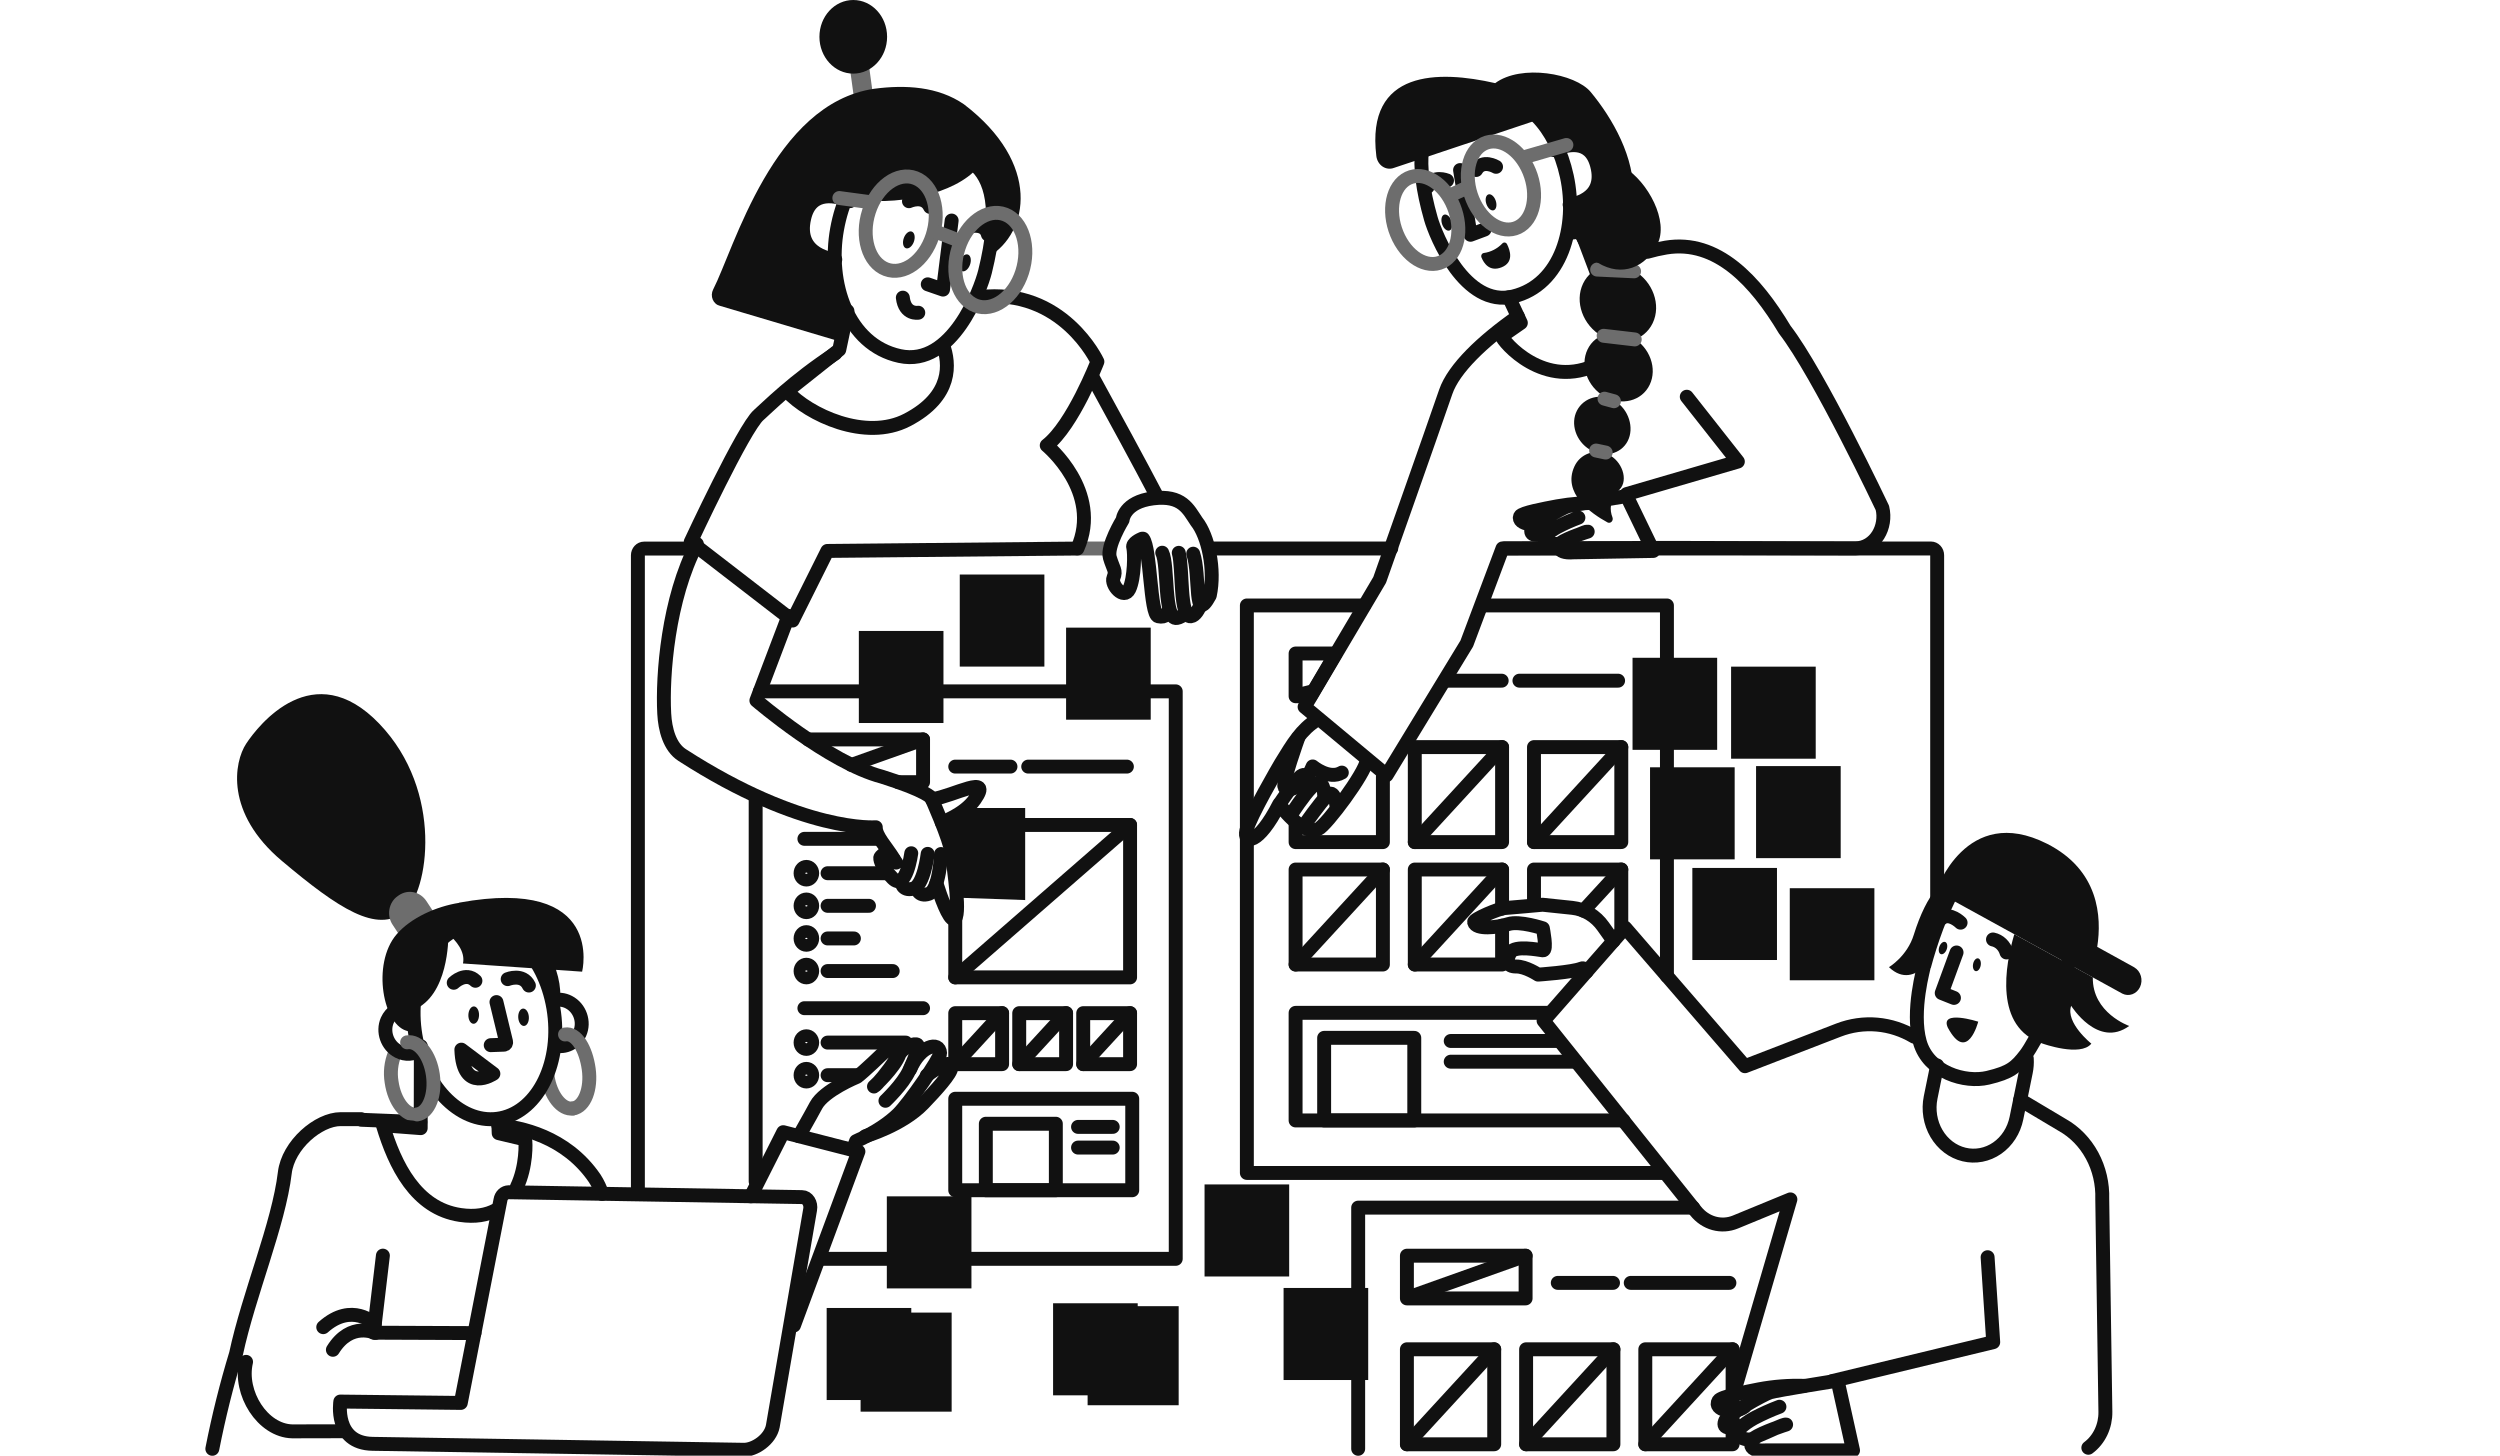 <svg width="395" height="230" viewBox="0 0 395 230" fill="none" xmlns="http://www.w3.org/2000/svg">
<g clip-path="url(#clip0_3302_17245)">
<g clip-path="url(#clip1_3302_17245)">
<path d="M237.756 86.661H305.095C305.223 86.661 305.35 86.688 305.469 86.742C305.587 86.795 305.695 86.873 305.786 86.972C305.876 87.07 305.948 87.188 305.997 87.316C306.046 87.445 306.072 87.583 306.072 87.723V142.948" stroke="#111111" stroke-width="2.2" stroke-linecap="round" stroke-linejoin="round"/>
<path d="M191.255 86.661H219.814" stroke="#111111" stroke-width="2.2" stroke-linecap="round" stroke-linejoin="round"/>
<path d="M170.247 86.661H175.129" stroke="#6D6D6D" stroke-width="2.2" stroke-linecap="round" stroke-linejoin="round"/>
<path d="M100.787 188.638V87.739C100.787 87.457 100.89 87.187 101.073 86.987C101.256 86.788 101.505 86.676 101.764 86.676H109.748" stroke="#111111" stroke-width="2.2" stroke-linecap="round" stroke-linejoin="round"/>
<path d="M262.63 185.325H197.005V95.663H215.528" stroke="#111111" stroke-width="2.2" stroke-linecap="round" stroke-linejoin="round"/>
<path d="M234.564 95.663H263.376V154.21" stroke="#111111" stroke-width="2.2" stroke-linecap="round" stroke-linejoin="round"/>
<path d="M207.069 110.005H204.704V103.255H211.038L207.069 110.005Z" stroke="#111111" stroke-width="2.2" stroke-linecap="round" stroke-linejoin="round"/>
<path d="M205.018 109.82L207.204 109.281" stroke="#111111" stroke-width="2.2" stroke-linecap="round" stroke-linejoin="round"/>
<path d="M218.498 137.386H204.704V152.392H218.498V137.386Z" stroke="#111111" stroke-width="2.2" stroke-linecap="round" stroke-linejoin="round"/>
<path d="M218.498 137.386L204.704 152.392" stroke="#111111" stroke-width="2.2" stroke-linecap="round" stroke-linejoin="round"/>
<path d="M237.33 146.257V152.392H223.536V137.386H237.33V143.552" stroke="#111111" stroke-width="2.2" stroke-linecap="round" stroke-linejoin="round"/>
<path d="M237.33 137.386L223.536 152.392" stroke="#111111" stroke-width="2.2" stroke-linecap="round" stroke-linejoin="round"/>
<path d="M242.37 142.948V137.386H256.164V146.793" stroke="#111111" stroke-width="2.2" stroke-linecap="round" stroke-linejoin="round"/>
<path d="M256.164 137.386L250.19 143.885" stroke="#111111" stroke-width="2.2" stroke-linecap="round" stroke-linejoin="round"/>
<path d="M218.498 122.727V133.052H204.704V130.398" stroke="#111111" stroke-width="2.2" stroke-linecap="round" stroke-linejoin="round"/>
<path d="M237.33 118.042H223.536V133.049H237.33V118.042Z" stroke="#111111" stroke-width="2.2" stroke-linecap="round" stroke-linejoin="round"/>
<path d="M237.33 118.042L223.536 133.052" stroke="#111111" stroke-width="2.2" stroke-linecap="round" stroke-linejoin="round"/>
<path d="M256.164 118.042H242.37V133.049H256.164V118.042Z" stroke="#111111" stroke-width="2.2" stroke-linecap="round" stroke-linejoin="round"/>
<path d="M256.164 118.042L242.37 133.052" stroke="#111111" stroke-width="2.2" stroke-linecap="round" stroke-linejoin="round"/>
<path d="M223.455 163.98H209.215V177.031H223.455V163.98Z" stroke="#111111" stroke-width="2.2" stroke-linecap="round" stroke-linejoin="round"/>
<path d="M256.507 177.031H204.704V160.032H244.64" stroke="#111111" stroke-width="2.2" stroke-linecap="round" stroke-linejoin="round"/>
<path d="M229.213 164.475H246.057" stroke="#111111" stroke-width="2.2" stroke-linecap="round" stroke-linejoin="round"/>
<path d="M229.213 167.747H248.969" stroke="#111111" stroke-width="2.2" stroke-linecap="round" stroke-linejoin="round"/>
<path d="M228.542 107.548H237.266" stroke="#111111" stroke-width="2.2" stroke-linecap="round" stroke-linejoin="round"/>
<path d="M240.069 107.548H255.66" stroke="#111111" stroke-width="2.2" stroke-linecap="round" stroke-linejoin="round"/>
<path d="M214.592 228.91V190.806H267.51" stroke="#111111" stroke-width="2.2" stroke-linecap="round" stroke-linejoin="round"/>
<path d="M241.045 198.402H222.292V205.148H241.045V198.402Z" stroke="#111111" stroke-width="2.2" stroke-linecap="round" stroke-linejoin="round"/>
<path d="M222.608 204.967L241.043 198.402" stroke="#111111" stroke-width="2.2" stroke-linecap="round" stroke-linejoin="round"/>
<path d="M236.085 213.189H222.292V228.195H236.085V213.189Z" stroke="#111111" stroke-width="2.2" stroke-linecap="round" stroke-linejoin="round"/>
<path d="M236.085 213.189L222.292 228.195" stroke="#111111" stroke-width="2.2" stroke-linecap="round" stroke-linejoin="round"/>
<path d="M254.92 213.189H241.126V228.195H254.92V213.189Z" stroke="#111111" stroke-width="2.2" stroke-linecap="round" stroke-linejoin="round"/>
<path d="M254.92 213.189L241.126 228.195" stroke="#111111" stroke-width="2.2" stroke-linecap="round" stroke-linejoin="round"/>
<path d="M273.751 213.189H259.958V228.195H273.751V213.189Z" stroke="#111111" stroke-width="2.2" stroke-linecap="round" stroke-linejoin="round"/>
<path d="M273.751 213.189L259.958 228.195" stroke="#111111" stroke-width="2.2" stroke-linecap="round" stroke-linejoin="round"/>
<path d="M246.129 202.695H254.856" stroke="#111111" stroke-width="2.2" stroke-linecap="round" stroke-linejoin="round"/>
<path d="M257.656 202.695H273.248" stroke="#111111" stroke-width="2.2" stroke-linecap="round" stroke-linejoin="round"/>
<path d="M120.057 109.234H185.766V198.897H129.956" stroke="#111111" stroke-width="2.2" stroke-linecap="round" stroke-linejoin="round"/>
<path d="M119.394 186.673V126.024" stroke="#111111" stroke-width="2.2" stroke-linecap="round" stroke-linejoin="round"/>
<path d="M127.707 116.83H145.844V123.577H141.927" stroke="#111111" stroke-width="2.2" stroke-linecap="round" stroke-linejoin="round"/>
<path d="M134.533 120.857L145.844 116.83" stroke="#111111" stroke-width="2.2" stroke-linecap="round" stroke-linejoin="round"/>
<path d="M127.093 132.535H138.868" stroke="#111111" stroke-width="2.2" stroke-linecap="round" stroke-linejoin="round"/>
<path d="M127.407 138.968C127.915 138.968 128.326 138.521 128.326 137.969C128.326 137.417 127.915 136.969 127.407 136.969C126.9 136.969 126.488 137.417 126.488 137.969C126.488 138.521 126.9 138.968 127.407 138.968Z" stroke="#111111" stroke-width="2.2" stroke-linecap="round" stroke-linejoin="round"/>
<path d="M127.407 144.12C127.915 144.12 128.326 143.672 128.326 143.12C128.326 142.568 127.915 142.121 127.407 142.121C126.9 142.121 126.488 142.568 126.488 143.12C126.488 143.672 126.9 144.12 127.407 144.12Z" stroke="#111111" stroke-width="2.2" stroke-linecap="round" stroke-linejoin="round"/>
<path d="M127.407 149.275C127.915 149.275 128.326 148.827 128.326 148.275C128.326 147.723 127.915 147.275 127.407 147.275C126.9 147.275 126.488 147.723 126.488 148.275C126.488 148.827 126.9 149.275 127.407 149.275Z" stroke="#111111" stroke-width="2.2" stroke-linecap="round" stroke-linejoin="round"/>
<path d="M127.407 154.426C127.915 154.426 128.326 153.978 128.326 153.426C128.326 152.874 127.915 152.427 127.407 152.427C126.9 152.427 126.488 152.874 126.488 153.426C126.488 153.978 126.9 154.426 127.407 154.426Z" stroke="#111111" stroke-width="2.2" stroke-linecap="round" stroke-linejoin="round"/>
<path d="M130.757 137.969H139.948" stroke="#111111" stroke-width="2.2" stroke-linecap="round" stroke-linejoin="round"/>
<path d="M130.757 143.12H137.298" stroke="#111111" stroke-width="2.2" stroke-linecap="round" stroke-linejoin="round"/>
<path d="M130.757 148.275H134.916" stroke="#111111" stroke-width="2.2" stroke-linecap="round" stroke-linejoin="round"/>
<path d="M130.757 153.426H141.048" stroke="#111111" stroke-width="2.2" stroke-linecap="round" stroke-linejoin="round"/>
<path d="M127.093 159.295H145.844" stroke="#111111" stroke-width="2.2" stroke-linecap="round" stroke-linejoin="round"/>
<path d="M127.407 165.729C127.915 165.729 128.326 165.281 128.326 164.729C128.326 164.177 127.915 163.729 127.407 163.729C126.9 163.729 126.488 164.177 126.488 164.729C126.488 165.281 126.9 165.729 127.407 165.729Z" stroke="#111111" stroke-width="2.2" stroke-linecap="round" stroke-linejoin="round"/>
<path d="M127.407 170.88C127.915 170.88 128.326 170.433 128.326 169.88C128.326 169.328 127.915 168.881 127.407 168.881C126.9 168.881 126.488 169.328 126.488 169.88C126.488 170.433 126.9 170.88 127.407 170.88Z" stroke="#111111" stroke-width="2.2" stroke-linecap="round" stroke-linejoin="round"/>
<path d="M130.757 164.729H143.105" stroke="#111111" stroke-width="2.2" stroke-linecap="round" stroke-linejoin="round"/>
<path d="M130.757 169.88H135.619" stroke="#111111" stroke-width="2.2" stroke-linecap="round" stroke-linejoin="round"/>
<path d="M161.343 130.342H178.553V154.426H150.931V145.248" stroke="#111111" stroke-width="2.2" stroke-linecap="round" stroke-linejoin="round"/>
<path d="M150.928 154.426L178.553 130.342" stroke="#111111" stroke-width="2.2" stroke-linecap="round" stroke-linejoin="round"/>
<path d="M158.333 160.079H150.928V168.135H158.333V160.079Z" stroke="#111111" stroke-width="2.2" stroke-linecap="round" stroke-linejoin="round"/>
<path d="M158.333 160.079L150.928 168.135" stroke="#111111" stroke-width="2.2" stroke-linecap="round" stroke-linejoin="round"/>
<path d="M168.443 160.079H161.038V168.135H168.443V160.079Z" stroke="#111111" stroke-width="2.2" stroke-linecap="round" stroke-linejoin="round"/>
<path d="M168.443 160.079L161.038 168.135" stroke="#111111" stroke-width="2.2" stroke-linecap="round" stroke-linejoin="round"/>
<path d="M178.553 160.079H171.148V168.135H178.553V160.079Z" stroke="#111111" stroke-width="2.2" stroke-linecap="round" stroke-linejoin="round"/>
<path d="M178.553 160.079L171.148 168.135" stroke="#111111" stroke-width="2.2" stroke-linecap="round" stroke-linejoin="round"/>
<path d="M166.822 177.551H155.761V188.058H166.822V177.551Z" stroke="#111111" stroke-width="2.2" stroke-linecap="round" stroke-linejoin="round"/>
<path d="M178.893 173.603H150.928V188.058H178.893V173.603Z" stroke="#111111" stroke-width="2.2" stroke-linecap="round" stroke-linejoin="round"/>
<path d="M170.33 178.049H175.811" stroke="#111111" stroke-width="2.2" stroke-linecap="round" stroke-linejoin="round"/>
<path d="M170.33 181.318H175.811" stroke="#111111" stroke-width="2.2" stroke-linecap="round" stroke-linejoin="round"/>
<path d="M150.928 121.123H159.655" stroke="#111111" stroke-width="2.2" stroke-linecap="round" stroke-linejoin="round"/>
<path d="M162.458 121.123H178.049" stroke="#111111" stroke-width="2.2" stroke-linecap="round" stroke-linejoin="round"/>
<path d="M165.013 90.775H151.642V105.321H165.013V90.775Z" fill="#111111"/>
<path d="M150.36 207.389H135.973V223.041H150.36V207.389Z" fill="#111111"/>
<path d="M143.983 206.659H130.613V221.204H143.983V206.659Z" fill="#111111"/>
<path d="M286.883 105.33H273.512V119.876H286.883V105.33Z" fill="#111111"/>
<path d="M290.829 121.042H277.458V135.587H290.829V121.042Z" fill="#111111"/>
<path d="M296.154 140.338H282.784V154.884H296.154V140.338Z" fill="#111111"/>
<path d="M280.762 137.135H267.391V151.681H280.762V137.135Z" fill="#111111"/>
<path d="M274.077 121.233H260.706V135.779H274.077V121.233Z" fill="#111111"/>
<path d="M271.311 103.929H257.941V118.475H271.311V103.929Z" fill="#111111"/>
<path d="M179.757 205.916H166.387V220.462H179.757V205.916Z" fill="#111111"/>
<path d="M161.977 142.208L150.911 141.823L149.171 129.793L153.16 127.663H161.977V142.208Z" fill="#111111"/>
<path d="M186.229 206.376H171.842V222.028H186.229V206.376Z" fill="#111111"/>
<path d="M203.69 187.14H190.319V201.685H203.69V187.14Z" fill="#111111"/>
<path d="M216.176 203.497H202.806V218.043H216.176V203.497Z" fill="#111111"/>
<path d="M181.814 99.166H168.443V113.712H181.814V99.166Z" fill="#111111"/>
<path d="M149.067 99.69H135.697V114.236H149.067V99.69Z" fill="#111111"/>
<path d="M153.488 189.023H140.118V203.569H153.488V189.023Z" fill="#111111"/>
<path d="M208.128 113.69C205.596 115.257 204.277 117.51 202.368 120.622C202.203 120.891 197.422 129.082 196.929 131.222C196.437 133.363 198.767 133.626 202.114 127.049C202.114 127.049 205.709 132.106 208.261 131.003C209.56 130.442 215.724 122.113 215.925 120.196" stroke="#111111" stroke-width="2.2" stroke-linecap="round" stroke-linejoin="round"/>
<path d="M211.141 127.196C211.141 127.196 210.853 124.482 209.672 125.714C208.491 126.945 206.216 130.176 206.216 130.176" stroke="#111111" stroke-width="2.2" stroke-linecap="round" stroke-linejoin="round"/>
<path d="M209.203 125.466C209.203 125.466 209.237 122.396 207.186 124.439C205.974 125.642 204.182 128.415 204.182 128.415" stroke="#111111" stroke-width="2.2" stroke-linecap="round" stroke-linejoin="round"/>
<path d="M207.114 123.774C207.114 123.774 206.515 121.581 205.329 122.812C204.142 124.044 202.365 126.732 202.365 126.732" stroke="#111111" stroke-width="2.2" stroke-linecap="round" stroke-linejoin="round"/>
<path d="M205.132 116.567C205.132 116.567 202.575 123.646 202.952 124.363C203.476 125.363 206.12 124.247 207.399 121.098C207.399 121.098 209.992 123.273 212.008 122.069" stroke="#111111" stroke-width="2.2" stroke-linecap="round" stroke-linejoin="round"/>
<path d="M239.818 50.002C234.21 53.919 229.688 58.255 228.429 61.909C226.211 68.37 217.985 91.63 217.985 91.63L206.126 111.685L219.088 122.48L231.747 101.686L237.395 86.645L264.128 86.564L293.15 86.645C296.318 86.589 298.145 83.239 297.416 80.25C297.416 80.25 287.369 59.039 281.997 52.095C277.366 44.371 271.285 37.787 263.221 39.116C262.239 39.282 261.266 39.504 260.306 39.78" stroke="#111111" stroke-width="2.2" stroke-linecap="round" stroke-linejoin="round"/>
<path d="M257.01 78.062L274.58 72.93L266.51 62.683" stroke="#111111" stroke-width="2.2" stroke-linecap="round" stroke-linejoin="round"/>
<path d="M252.946 79.457C250.632 79.411 248.318 79.591 246.033 79.996C243.96 80.387 240.437 81.042 240.189 81.562C239.613 82.816 243.038 83.374 244.366 82.33" stroke="#111111" stroke-width="2.2" stroke-linecap="round" stroke-linejoin="round"/>
<path d="M244.573 84.229C242.663 84.721 241.693 84.627 241.981 83.603C242.194 82.872 246.722 80.303 247.655 80.008C248.588 79.714 257.019 78.379 257.019 78.379L261.215 87.052L248.623 87.269C245.616 87.507 246.125 85.859 247.275 85.414C248.424 84.969 250.495 83.919 250.858 83.994C250.858 83.994 247.773 84.934 246.503 85.821C245.552 86.231 244.219 85.573 244.034 85.26C243.85 84.947 244.61 84.079 246.051 83.286C247.134 82.712 248.248 82.211 249.389 81.788" stroke="#111111" stroke-width="2.2" stroke-linecap="round" stroke-linejoin="round"/>
<path d="M238.406 46.974L240.293 51.017L237.274 53.116C237.378 53.821 244.006 61.862 252.586 57.456C258.214 54.564 256.979 47.661 256.705 41.688L252.644 44.023L248.611 33.369" stroke="#111111" stroke-width="2.2" stroke-linecap="round" stroke-linejoin="round"/>
<path d="M248.001 32.338C248.001 32.338 253.865 31.774 252.321 26.071C251.152 21.737 247.298 22.897 245.503 23.708" stroke="#111111" stroke-width="2.2" stroke-linecap="round" stroke-linejoin="round"/>
<path d="M226.081 34.563C226.819 37.16 231.436 48.679 239.072 46.846C246.707 45.013 249.274 35.76 247.56 27.851C245.846 19.942 240.705 14.728 235.84 15.755C230.975 16.783 220.735 15.762 226.081 34.563Z" stroke="#111111" stroke-width="2.2" stroke-linecap="round" stroke-linejoin="round"/>
<path d="M237.393 38.445C236.587 39.29 235.551 39.827 234.44 39.974C234.368 39.984 234.298 40.013 234.237 40.058C234.177 40.103 234.127 40.163 234.092 40.233C234.057 40.303 234.037 40.381 234.035 40.461C234.033 40.541 234.049 40.62 234.08 40.692C234.452 41.598 235.353 42.992 237.249 42.237C239.233 41.447 238.6 39.551 238.113 38.586C238.08 38.518 238.033 38.459 237.976 38.414C237.92 38.369 237.854 38.338 237.784 38.324C237.715 38.311 237.644 38.315 237.576 38.336C237.508 38.356 237.445 38.394 237.393 38.445Z" fill="#111111"/>
<path d="M234.555 36.271L232.346 37.095L230.69 26.87" stroke="#111111" stroke-width="2.2" stroke-linecap="round" stroke-linejoin="round"/>
<path d="M236.376 26.359C236.376 26.359 234.244 25.09 233.228 26.861" stroke="#111111" stroke-width="2.2" stroke-linecap="round" stroke-linejoin="round"/>
<path d="M228.628 28.515C228.628 28.515 226.361 27.575 225.583 29.505" stroke="#111111" stroke-width="2.2" stroke-linecap="round" stroke-linejoin="round"/>
<path d="M236.044 33.207C236.441 33.033 236.557 32.338 236.303 31.654C236.05 30.97 235.523 30.557 235.126 30.732C234.729 30.906 234.613 31.601 234.866 32.285C235.12 32.968 235.647 33.382 236.044 33.207Z" fill="#111111"/>
<path d="M229.054 36.407C229.451 36.233 229.567 35.537 229.314 34.853C229.06 34.17 228.533 33.757 228.136 33.931C227.739 34.105 227.623 34.8 227.877 35.484C228.13 36.168 228.657 36.581 229.054 36.407Z" fill="#111111"/>
<path d="M261.123 51.057C262.505 48.183 261.164 44.453 258.128 42.725C255.092 40.996 251.51 41.925 250.128 44.798C248.746 47.672 250.087 51.402 253.123 53.131C256.159 54.859 259.741 53.93 261.123 51.057Z" fill="#111111"/>
<path d="M260.649 60.799C261.882 58.233 260.685 54.903 257.975 53.36C255.264 51.817 252.067 52.646 250.833 55.212C249.599 57.777 250.796 61.107 253.507 62.65C256.217 64.193 259.415 63.364 260.649 60.799Z" fill="#111111"/>
<path d="M257.169 69.699C256.086 71.783 253.425 72.387 251.204 71.052C248.983 69.718 248.082 66.945 249.165 64.861C250.248 62.777 252.929 62.009 255.139 63.347C257.348 64.685 258.255 67.615 257.169 69.699Z" fill="#111111"/>
<path d="M255.89 77.348C254.257 79.025 254.321 80.597 254.767 81.735C254.812 81.851 254.823 81.98 254.8 82.103C254.777 82.227 254.72 82.34 254.636 82.428C254.553 82.516 254.447 82.574 254.333 82.595C254.218 82.616 254.101 82.599 253.995 82.546C251.259 81.055 246.843 77.887 248.753 73.707C249.652 71.733 251.95 70.837 254.102 71.811C256.253 72.786 257.362 75.831 255.89 77.348Z" fill="#111111"/>
<path d="M258.186 42.87L252.345 42.594" stroke="#6D6D6D" stroke-width="2.2" stroke-linecap="round" stroke-linejoin="round"/>
<path d="M258.289 53.63L253.373 53.054" stroke="#6D6D6D" stroke-width="2.2" stroke-linecap="round" stroke-linejoin="round"/>
<path d="M255 63.395L253.508 62.99" stroke="#6D6D6D" stroke-width="2.2" stroke-linecap="round" stroke-linejoin="round"/>
<path d="M253.698 71.504L252.186 71.184" stroke="#6D6D6D" stroke-width="2.2" stroke-linecap="round" stroke-linejoin="round"/>
<path d="M256.561 26.391C254.752 25.297 255.469 26.977 253.681 27.299C253.468 31.812 250.026 31.943 248.496 31.771C247.344 35.218 248.971 39.407 252.462 41.519C256.302 43.838 259.971 42.234 261.852 38.614C263.733 34.995 260.401 28.709 256.561 26.391Z" fill="#111111"/>
<path d="M251.336 14.543C248.882 11.594 240.348 10.09 236.24 13.136C227.329 11.099 215.79 10.964 217.461 24.648C217.5 24.987 217.607 25.311 217.776 25.598C217.945 25.885 218.171 26.128 218.437 26.308C218.703 26.488 219.003 26.601 219.314 26.64C219.626 26.678 219.941 26.64 220.237 26.528L243.237 18.842C244.432 20.194 245.414 21.751 246.143 23.451C248.09 22.718 251.284 22.198 252.33 26.074C253.77 31.426 248.715 32.26 248.07 32.341C248.1 34.229 247.87 36.111 247.387 37.925C252.627 37.612 257.756 36.045 258.044 31.053C258.384 24.949 254.764 18.682 251.336 14.543Z" fill="#111111"/>
<path d="M239.846 35.913C242.326 34.714 243.129 30.785 241.639 27.138C240.149 23.491 236.931 21.507 234.451 22.706C231.971 23.905 231.169 27.833 232.658 31.48C234.148 35.127 237.366 37.111 239.846 35.913Z" stroke="#6D6D6D" stroke-width="2.2" stroke-linecap="round" stroke-linejoin="round"/>
<path d="M227.88 41.359C230.36 40.16 231.163 36.232 229.673 32.585C228.184 28.938 224.966 26.954 222.486 28.153C220.006 29.352 219.203 33.28 220.692 36.927C222.182 40.574 225.4 42.558 227.88 41.359Z" stroke="#6D6D6D" stroke-width="2.2" stroke-linecap="round" stroke-linejoin="round"/>
<path d="M228.999 30.934L231.828 29.634" stroke="#6D6D6D" stroke-width="2.2" stroke-linecap="round" stroke-linejoin="round"/>
<path d="M240.529 24.927L247.491 22.906" stroke="#6D6D6D" stroke-width="2.2" stroke-linecap="round" stroke-linejoin="round"/>
<path d="M254.928 148.676L253.295 146.382C252.711 145.556 251.977 144.868 251.139 144.362C250.302 143.856 249.378 143.542 248.424 143.44C246.27 143.217 243.738 142.948 243.738 142.948C243.738 142.948 238.553 143.427 237.741 143.474C236.929 143.521 232.784 145.207 232.905 145.708C233.193 146.927 236.563 146.561 238.326 146.003C240.089 145.445 243.772 146.67 243.772 146.67C243.772 146.67 244.484 150.227 243.79 150.155C243.096 150.083 239.325 149.303 238.625 150.515C237.925 151.728 238.081 152.734 239.567 152.709C241.053 152.684 243.024 153.99 243.024 153.99C243.024 153.99 248.441 153.621 249.821 153.05C250.049 152.956 250.317 152.89 250.685 153.53" stroke="#111111" stroke-width="2.2" stroke-linecap="round" stroke-linejoin="round"/>
<path d="M302.439 163.798C300.627 162.718 298.626 162.067 296.566 161.887C294.507 161.708 292.436 162.003 290.489 162.755L275.701 168.464L256.769 146.573L243.885 161.276L267.933 191.357C268.691 192.306 269.699 192.98 270.82 193.287C271.941 193.594 273.122 193.52 274.203 193.075L282.882 189.502L273.907 220.211" stroke="#111111" stroke-width="2.2" stroke-linecap="round" stroke-linejoin="round"/>
<path d="M329.955 228.747C330.801 228.118 331.491 227.27 331.961 226.28C332.432 225.289 332.669 224.187 332.651 223.072L332.155 189.452C332.232 187.045 331.676 184.665 330.554 182.589C329.432 180.513 327.789 178.827 325.819 177.73L319.194 173.782" stroke="#111111" stroke-width="2.2" stroke-linecap="round" stroke-linejoin="round"/>
<path d="M285.102 218.964C282.691 218.883 280.279 219.067 277.902 219.515C275.684 219.954 271.913 220.684 271.533 221.311C270.634 222.787 274.019 223.504 275.629 222.279" stroke="#111111" stroke-width="2.2" stroke-linecap="round" stroke-linejoin="round"/>
<path d="M275.289 225.246C273.08 225.826 272.037 225.685 272.619 224.394C273.031 223.476 278.61 220.32 279.705 219.985C280.799 219.65 290.336 218.133 290.336 218.133L292.781 229.16H278.956C275.612 229.392 276.577 227.327 277.942 226.791C279.307 226.255 281.827 224.977 282.205 225.08C282.205 225.08 278.604 226.199 276.997 227.289C275.845 227.785 274.563 226.926 274.439 226.525C274.315 226.124 275.37 225.052 277.118 224.081C278.428 223.389 279.774 222.783 281.151 222.266" stroke="#111111" stroke-width="2.2" stroke-linecap="round" stroke-linejoin="round"/>
<path d="M289.472 218.215L314.928 212.064L314.041 198.637" stroke="#111111" stroke-width="2.2" stroke-linecap="round" stroke-linejoin="round"/>
<path d="M320.234 167.267C320.276 167.977 320.224 168.691 320.081 169.385L318.598 176.671C318.401 177.639 318.03 178.556 317.508 179.369C316.985 180.182 316.32 180.874 315.551 181.408C314.782 181.941 313.924 182.304 313.026 182.476C312.128 182.648 311.207 182.626 310.317 182.411C309.427 182.197 308.584 181.794 307.837 181.225C307.09 180.656 306.453 179.933 305.963 179.096C305.473 178.26 305.139 177.326 304.981 176.349C304.823 175.372 304.843 174.371 305.04 173.403L306.071 168.336" stroke="#111111" stroke-width="2.2" stroke-linecap="round" stroke-linejoin="round"/>
<path d="M325.614 156.328C325.614 156.328 331.165 144.568 320.28 138.279C319.266 137.693 312.261 133.842 308.897 140.009C306.65 144.126 305.017 148.889 304 152.671C304 152.693 301.961 159.784 303.332 164.622C304.703 169.46 310.487 171.14 314.076 170.288C317.664 169.435 318.52 168.63 320.055 166.643C321.59 164.657 325.614 156.35 325.614 156.35V156.328Z" stroke="#111111" stroke-width="2.2" stroke-linecap="round" stroke-linejoin="round"/>
<path d="M303.989 152.671C305.017 148.889 306.65 144.126 308.885 140.008C308.989 139.817 309.098 139.639 309.208 139.466C307.376 137.915 304.421 141.118 302.379 147.695C301.336 151.098 298.456 152.812 298.456 152.812C300.665 154.915 302.652 154 303.966 152.812L303.989 152.671Z" fill="#111111"/>
<path d="M309.136 150.49L306.791 156.898L308.724 157.669" stroke="#111111" stroke-width="2.2" stroke-linecap="round" stroke-linejoin="round"/>
<path d="M307.557 150.053C307.763 149.53 307.679 148.989 307.369 148.844C307.06 148.699 306.641 149.006 306.435 149.53C306.228 150.053 306.312 150.594 306.622 150.739C306.932 150.884 307.351 150.577 307.557 150.053Z" fill="#111111"/>
<path d="M312.944 152.573C313.057 152.017 312.881 151.502 312.552 151.423C312.222 151.344 311.864 151.731 311.751 152.287C311.638 152.843 311.814 153.358 312.143 153.437C312.472 153.516 312.831 153.129 312.944 152.573Z" fill="#111111"/>
<path d="M317.028 150.49C316.873 149.971 316.593 149.506 316.217 149.145C315.841 148.783 315.383 148.538 314.891 148.435" stroke="#111111" stroke-width="2.2" stroke-linecap="round" stroke-linejoin="round"/>
<path d="M309.772 145.784C309.772 145.784 308.07 144.088 306.791 145.085" stroke="#111111" stroke-width="2.2" stroke-linecap="round" stroke-linejoin="round"/>
<path d="M337.237 152.85L331.361 149.607C332.098 144.844 331.649 137.477 323.431 133.312C310.596 126.826 305.901 140.811 305.901 140.811L335.324 156.989C335.824 157.246 336.397 157.28 336.92 157.084C337.443 156.889 337.876 156.479 338.126 155.943C338.376 155.406 338.424 154.784 338.259 154.21C338.095 153.635 337.731 153.153 337.245 152.865L337.237 152.85Z" fill="#111111"/>
<path d="M307.753 162.363C306.443 159.462 312.561 161.423 312.561 161.423C312.561 161.423 310.841 168.116 307.753 162.363Z" fill="#111111"/>
<path d="M330.666 154.42L318.258 147.607C316.818 152.493 315.012 162.304 322.697 164.876C322.697 164.876 328.705 167.041 330.433 164.895C330.433 164.895 326.308 161.602 327.245 158.916C327.245 158.916 331.467 165.71 336.416 162.1C336.416 162.1 330.557 160.057 330.666 154.42Z" fill="#111111"/>
<path d="M136.745 179.513C136.745 179.513 142.555 177.805 145.856 174.374C147.823 172.328 150.349 169.564 150.306 168.664C150.219 166.979 146.967 169.57 146.437 169.918" stroke="#111111" stroke-width="2.2" stroke-linecap="round" stroke-linejoin="round"/>
<path d="M134.729 181.706L135.256 180.305C138.387 178.892 140.51 177.385 141.881 176.056C143.641 174.336 148.581 167.182 148.54 166.421C148.428 164.393 145.372 165.246 143.816 168.928" stroke="#111111" stroke-width="2.2" stroke-linecap="round" stroke-linejoin="round"/>
<path d="M139.899 173.926C139.899 173.926 142.653 171.331 143.643 169.175C144.634 167.02 145.268 165.362 144.934 165.071C144.6 164.779 142.825 165.299 142.105 166.575C141.316 168.743 138.09 171.67 138.09 171.67C138.479 171.5 140.464 169.11 141.368 167.627C142.272 166.145 142.316 163.83 139.51 166.415C139.51 166.415 136.546 169.288 135.403 170.144C135.403 170.144 130.218 172.262 128.931 174.659C128.643 175.214 127.632 177.034 126.226 179.513" stroke="#111111" stroke-width="2.2" stroke-linecap="round" stroke-linejoin="round"/>
<path d="M118.636 189.017L123.755 178.883L135.63 181.938L125.448 209.419" stroke="#111111" stroke-width="2.2" stroke-linecap="round" stroke-linejoin="round"/>
<path d="M66.407 177.297L57.063 176.924V176.824H53.82C50.306 176.824 45.522 180.898 44.998 185.31C44.036 193.413 39.283 204.578 37.293 213.897C35.795 218.825 34.546 223.837 33.548 228.913" stroke="#111111" stroke-width="2.2" stroke-linecap="round" stroke-linejoin="round"/>
<path d="M95.124 188.638C94.844 187.771 94.456 186.949 93.972 186.197C89.404 179.482 82.067 178.081 78.738 177.799" stroke="#111111" stroke-width="2.2" stroke-linecap="round" stroke-linejoin="round"/>
<path d="M65.877 176.104C64.097 176.342 62.311 174.054 61.871 170.946C61.624 169.452 61.793 167.911 62.355 166.521" stroke="#6D6D6D" stroke-width="2.2" stroke-linecap="round" stroke-linejoin="round"/>
<path d="M90.51 175.145C88.73 175.383 86.944 173.096 86.501 169.987" stroke="#6D6D6D" stroke-width="2.2" stroke-linecap="round" stroke-linejoin="round"/>
<path d="M63.895 144.057C67.689 141.011 70.201 125.046 59.915 114.336C49.499 103.497 40.83 114.574 38.903 117.491C36.976 120.408 35.524 128.433 44.531 136.017C53.538 143.6 59.56 147.535 63.895 144.057Z" fill="#111111"/>
<path d="M69.403 151.126L69.166 151.292C68.468 151.765 67.63 151.932 66.823 151.757C66.015 151.582 65.299 151.08 64.82 150.352L62.049 146.135C61.813 145.789 61.644 145.394 61.553 144.974C61.463 144.554 61.453 144.119 61.523 143.695C61.594 143.271 61.743 142.867 61.963 142.508C62.183 142.149 62.468 141.844 62.801 141.61L63.037 141.444C63.736 140.971 64.573 140.805 65.38 140.979C66.186 141.154 66.902 141.656 67.381 142.384L70.152 146.601C70.39 146.946 70.561 147.341 70.653 147.761C70.745 148.181 70.756 148.617 70.686 149.042C70.615 149.467 70.465 149.871 70.244 150.23C70.023 150.588 69.737 150.894 69.403 151.126Z" fill="#6D6D6D"/>
<path d="M66.41 165.882C65.897 166.245 65.306 166.458 64.695 166.498C64.085 166.539 63.474 166.406 62.925 166.114C61.176 165.208 60.404 163.005 61.196 161.197C61.483 160.568 61.93 160.043 62.486 159.685C63.041 159.327 63.68 159.153 64.325 159.182" stroke="#111111" stroke-width="2.2" stroke-linecap="round" stroke-linejoin="round"/>
<path d="M87.367 158.086C88.203 157.839 89.093 157.93 89.873 158.34C91.621 159.245 92.396 161.448 91.601 163.256C91.259 164 90.696 164.595 90.002 164.945C89.309 165.295 88.528 165.379 87.785 165.183" stroke="#111111" stroke-width="2.2" stroke-linecap="round" stroke-linejoin="round"/>
<path d="M78.726 177.191L78.792 179.04L82.963 180.036C83.087 180.431 83.219 184.295 81.658 187.557" stroke="#111111" stroke-width="2.2" stroke-linecap="round" stroke-linejoin="round"/>
<path d="M78.332 191.204C76.917 191.968 75.083 192.316 72.718 191.965C65.675 190.922 62.383 184.066 60.497 177.792L66.47 178.247L66.493 165.302" stroke="#111111" stroke-width="2.2" stroke-linecap="round" stroke-linejoin="round"/>
<path d="M79.114 176.681C85.129 175.478 88.854 167.683 87.433 159.27C86.013 150.856 79.984 145.01 73.968 146.213C67.953 147.415 64.228 155.21 65.648 163.624C67.069 172.037 73.098 177.883 79.114 176.681Z" stroke="#111111" stroke-width="2.2" stroke-linecap="round" stroke-linejoin="round"/>
<path d="M77.534 165.136L79.645 165.058C79.696 165.056 79.746 165.042 79.791 165.016C79.836 164.99 79.875 164.954 79.905 164.909C79.936 164.864 79.956 164.813 79.965 164.758C79.975 164.704 79.972 164.648 79.959 164.594L78.441 158.327" stroke="#111111" stroke-width="2.2" stroke-linecap="round" stroke-linejoin="round"/>
<path d="M71.689 155.278C71.689 155.278 73.556 153.458 75.117 154.965" stroke="#111111" stroke-width="2.2" stroke-linecap="round" stroke-linejoin="round"/>
<path d="M80.212 154.705C80.212 154.705 82.603 153.73 83.565 155.717" stroke="#111111" stroke-width="2.2" stroke-linecap="round" stroke-linejoin="round"/>
<path d="M75.689 160.415C75.712 159.657 75.353 159.03 74.887 159.013C74.421 158.997 74.025 159.598 74.002 160.355C73.98 161.113 74.339 161.74 74.805 161.757C75.271 161.773 75.667 161.172 75.689 160.415Z" fill="#111111"/>
<path d="M82.812 162.099C83.276 162.063 83.611 161.419 83.56 160.661C83.51 159.904 83.093 159.319 82.63 159.355C82.167 159.392 81.832 160.036 81.882 160.793C81.933 161.551 82.349 162.136 82.812 162.099Z" fill="#111111"/>
<path d="M89.272 163.447C91.072 163.134 92.578 165.747 93.016 168.893C93.454 172.04 92.365 174.847 90.565 175.135H90.501" stroke="#6D6D6D" stroke-width="2.2" stroke-linecap="round" stroke-linejoin="round"/>
<path d="M64.325 164.688C66.125 164.375 67.948 166.69 68.395 169.836C68.841 172.982 67.741 175.79 65.941 176.078H65.877" stroke="#6D6D6D" stroke-width="2.2" stroke-linecap="round" stroke-linejoin="round"/>
<path d="M77.954 169.651C77.954 169.651 73.138 172.901 72.894 165.844L77.954 169.651Z" stroke="#111111" stroke-width="2.2" stroke-linecap="round" stroke-linejoin="round"/>
<path d="M72.542 142.619L72.516 142.653C68.913 143.227 64.889 145.022 62.648 147.645C58.679 152.286 60.502 162.257 64.546 162.937C64.882 162.99 65.219 163.025 65.557 163.04C65.523 162.789 65.491 162.539 65.465 162.285C65.371 161.38 65.334 160.469 65.356 159.559C70.866 157.318 70.857 148.331 70.846 147.579C72.015 148.595 73.547 150.331 73.15 152.229L85.342 153.066C86.573 155.381 87.348 157.95 87.618 160.608V160.715C88.77 158.938 88.81 156.171 87.854 153.238L91.976 153.524C91.976 153.524 95.755 138.376 72.542 142.619Z" fill="#111111"/>
<path d="M74.968 210.629L59.054 210.566L60.497 198.389" stroke="#111111" stroke-width="2.2" stroke-linecap="round" stroke-linejoin="round"/>
<path d="M38.877 215.172C37.725 220.108 41.498 226.049 46.179 226.155L54.08 226.137" stroke="#111111" stroke-width="2.2" stroke-linecap="round" stroke-linejoin="round"/>
<path d="M59.296 210.607C59.296 210.607 55.404 208.727 52.596 213.27" stroke="#111111" stroke-width="2.2" stroke-linecap="round" stroke-linejoin="round"/>
<path d="M59.215 209.168C59.215 209.168 55.603 205.634 51.072 209.692" stroke="#111111" stroke-width="2.2" stroke-linecap="round" stroke-linejoin="round"/>
<path d="M53.771 221.446L72.804 221.662L79.075 189.578C79.126 189.247 79.281 188.946 79.514 188.726C79.747 188.507 80.043 188.382 80.351 188.375L126.724 189.142C127.568 189.142 128.193 190.123 128 191.116L122.104 225.337C121.695 227.456 119.224 229.098 117.496 229.066C106.104 228.866 60.226 228.154 58.884 228.126C52.717 228.029 53.771 221.446 53.771 221.446Z" stroke="#111111" stroke-width="2.2" stroke-linecap="round" stroke-linejoin="round"/>
<path d="M148.793 129.937C148.793 129.937 152.353 128.684 154.012 126.321C156.913 122.169 150.746 125.748 147.247 126.29" stroke="#111111" stroke-width="2.2" stroke-linecap="round" stroke-linejoin="round"/>
<path d="M124.578 97.317L119.509 110.679C119.509 110.679 130.95 120.515 139.343 122.718C146.575 124.996 147.157 126.086 147.157 126.086C147.157 126.086 150.078 132.563 150.395 134.945C150.711 137.326 151.866 145.072 150.729 145.244C149.919 145.367 148.577 141.55 147.952 139.557" stroke="#111111" stroke-width="2.2" stroke-linecap="round" stroke-linejoin="round"/>
<path d="M141.189 135.681C140.077 133.848 138.341 132.1 138.372 130.705C138.372 130.705 126.932 131.667 107.775 119.29C105.801 118.014 105.081 115.248 104.949 112.756C104.626 106.677 105.562 94.61 110.102 85.949" stroke="#111111" stroke-width="2.2" stroke-linecap="round" stroke-linejoin="round"/>
<path d="M148.678 134.936C148.678 134.936 148.456 140.642 146.751 141.221C145.046 141.801 144.824 140.216 144.824 140.216" stroke="#111111" stroke-width="2.2" stroke-linecap="round" stroke-linejoin="round"/>
<path d="M146.573 134.91C146.573 134.91 145.976 139.974 144.237 140.416C142.497 140.858 142.382 139.256 142.382 139.256" stroke="#111111" stroke-width="2.2" stroke-linecap="round" stroke-linejoin="round"/>
<path d="M143.978 134.813C143.978 134.813 143.174 140.889 141.06 138.787C138.946 136.684 139.075 135.509 139.075 135.509C139.075 135.509 139.902 133.789 141.59 136.289" stroke="#111111" stroke-width="2.2" stroke-linecap="round" stroke-linejoin="round"/>
<path d="M172.611 59.559C175.624 65.042 180.388 73.788 182.764 78.36" stroke="#111111" stroke-width="2.2" stroke-linecap="round" stroke-linejoin="round"/>
<path d="M154.727 46.953C167.942 45.361 173.389 57.146 173.389 57.146C173.389 57.146 169.489 67.198 165.384 70.376C165.384 70.376 174.23 77.674 170.235 86.67L130.722 87.049L125.23 98.048L109.134 85.623C109.134 85.623 117.522 67.602 119.878 65.569C121.128 64.485 125.394 60.135 131.975 55.855" stroke="#111111" stroke-width="2.2" stroke-linecap="round" stroke-linejoin="round"/>
<path d="M149.007 54.523C150.041 57.375 150.591 62.567 143.344 66.346C136.719 69.793 127.747 65.509 124.351 61.815L132.603 55.26L133.899 49.146" stroke="#111111" stroke-width="2.2" stroke-linecap="round" stroke-linejoin="round"/>
<path d="M131.972 41.008C131.972 41.008 125.636 40.523 127.076 34.428C128.156 29.797 132.35 30.953 134.311 31.783" stroke="#111111" stroke-width="2.2" stroke-linecap="round" stroke-linejoin="round"/>
<path d="M155.632 42.929C154.943 45.706 150.447 58.055 142.157 56.253C133.868 54.451 130.734 44.659 132.255 36.217C133.776 27.776 139.096 22.117 144.352 23.119C149.609 24.122 160.615 22.834 155.632 42.929Z" stroke="#111111" stroke-width="2.2" stroke-linecap="round" stroke-linejoin="round"/>
<path d="M135.045 16.336L138.048 15.849L137.259 10.1L134.256 10.587L135.045 16.336Z" fill="#6D6D6D"/>
<path d="M134.815 11.632C137.768 11.632 140.161 9.028 140.161 5.816C140.161 2.604 137.768 0 134.815 0C131.863 0 129.469 2.604 129.469 5.816C129.469 9.028 131.863 11.632 134.815 11.632Z" fill="#111111"/>
<path d="M138.128 14.023C143.073 13.374 148.209 13.659 152.296 16.473C164.514 25.792 162.645 36.759 156.158 40.601C157.72 32.883 156.631 28.756 154.485 26.478C150.997 30.577 141.639 32.821 133.695 31.288C133.663 31.36 133.634 31.436 133.605 31.511C131.483 30.768 128.023 30.279 127.058 34.422C125.728 40.141 131.192 40.93 131.895 41.002C131.895 41.478 133.842 49.431 133.842 49.431L132.615 53.931L113.737 48.316C113.491 48.258 113.261 48.139 113.065 47.966C112.869 47.794 112.713 47.574 112.61 47.325C112.506 47.075 112.458 46.802 112.469 46.529C112.481 46.255 112.551 45.988 112.674 45.749C115.984 39.313 122.179 16.351 138.128 14.023Z" fill="#111111"/>
<path d="M145.087 49.409C145.087 49.409 142.967 49.788 142.647 47.028" stroke="#111111" stroke-width="2.2" stroke-linecap="round" stroke-linejoin="round"/>
<path d="M146.587 44.922L148.995 45.756L150.36 34.845" stroke="#111111" stroke-width="2.2" stroke-linecap="round" stroke-linejoin="round"/>
<path d="M143.615 31.793C143.615 31.793 145.991 30.696 146.947 32.695" stroke="#111111" stroke-width="2.2" stroke-linecap="round" stroke-linejoin="round"/>
<path d="M153.589 35.722C153.589 35.722 155.64 35.287 156.089 37.044" stroke="#111111" stroke-width="2.2" stroke-linecap="round" stroke-linejoin="round"/>
<path d="M144.368 38.261C144.647 37.544 144.529 36.803 144.102 36.607C143.676 36.41 143.104 36.832 142.825 37.549C142.545 38.266 142.664 39.006 143.09 39.203C143.516 39.4 144.088 38.978 144.368 38.261Z" fill="#111111"/>
<path d="M153.238 41.888C153.518 41.171 153.399 40.43 152.973 40.234C152.547 40.037 151.975 40.459 151.695 41.175C151.416 41.892 151.534 42.633 151.961 42.83C152.387 43.026 152.959 42.605 153.238 41.888Z" fill="#111111"/>
<path d="M147.335 37.254C148.617 33.275 147.407 29.193 144.633 28.134C141.859 27.076 138.571 29.444 137.289 33.422C136.007 37.4 137.216 41.483 139.99 42.541C142.765 43.599 146.053 41.232 147.335 37.254Z" stroke="#6D6D6D" stroke-width="2.2" stroke-linecap="round" stroke-linejoin="round"/>
<path d="M161.495 43C162.777 39.022 161.567 34.939 158.793 33.881C156.019 32.823 152.731 35.19 151.449 39.169C150.167 43.147 151.376 47.23 154.151 48.288C156.925 49.346 160.213 46.979 161.495 43Z" stroke="#6D6D6D" stroke-width="2.2" stroke-linecap="round" stroke-linejoin="round"/>
<path d="M151.602 38.044L147.619 36.512" stroke="#6D6D6D" stroke-width="2.2" stroke-linecap="round" stroke-linejoin="round"/>
<path d="M137.578 31.956L132.615 31.288" stroke="#6D6D6D" stroke-width="2.2" stroke-linecap="round" stroke-linejoin="round"/>
<path d="M188.53 87.484C189.709 91.028 188.53 98.887 191.146 94.093C192.036 89.976 190.887 84.692 189.055 82.396C187.744 80.459 186.796 78.169 182.194 78.742C177.591 79.315 177.372 82.145 177.372 82.145C177.372 82.145 174.826 86.291 175.356 88.099C175.886 89.907 176.404 90.151 175.932 91.273C175.459 92.395 177.579 94.845 178.42 93.094C179.262 91.342 179.285 87.293 179.051 86.513C178.847 85.821 180.154 85.241 180.414 85.131L180.457 85.116H180.601C181.808 86.667 181.713 97.082 182.997 97.374C184.282 97.665 184.481 96.747 184.481 96.747" stroke="#111111" stroke-width="2.2" stroke-linecap="round" stroke-linejoin="round"/>
<path d="M187.148 96.982C186.82 97.324 186.408 97.553 185.961 97.64C183.853 98.044 184.616 89.261 183.631 87.328" stroke="#111111" stroke-width="2.2" stroke-linecap="round" stroke-linejoin="round"/>
<path d="M189.807 95.259C189.386 96.368 188.836 97.289 188.15 97.374C186.347 97.6 186.92 89.665 186.241 87.347" stroke="#111111" stroke-width="2.2" stroke-linecap="round" stroke-linejoin="round"/>
</g>
</g>
<defs>
<clipPath id="clip0_3302_17245">
<rect width="394.667" height="230" fill="white" transform="translate(0.333)"/>
</clipPath>
<clipPath id="clip1_3302_17245">
<rect width="479" height="230" fill="white" transform="translate(-42)"/>
</clipPath>
</defs>
</svg>
